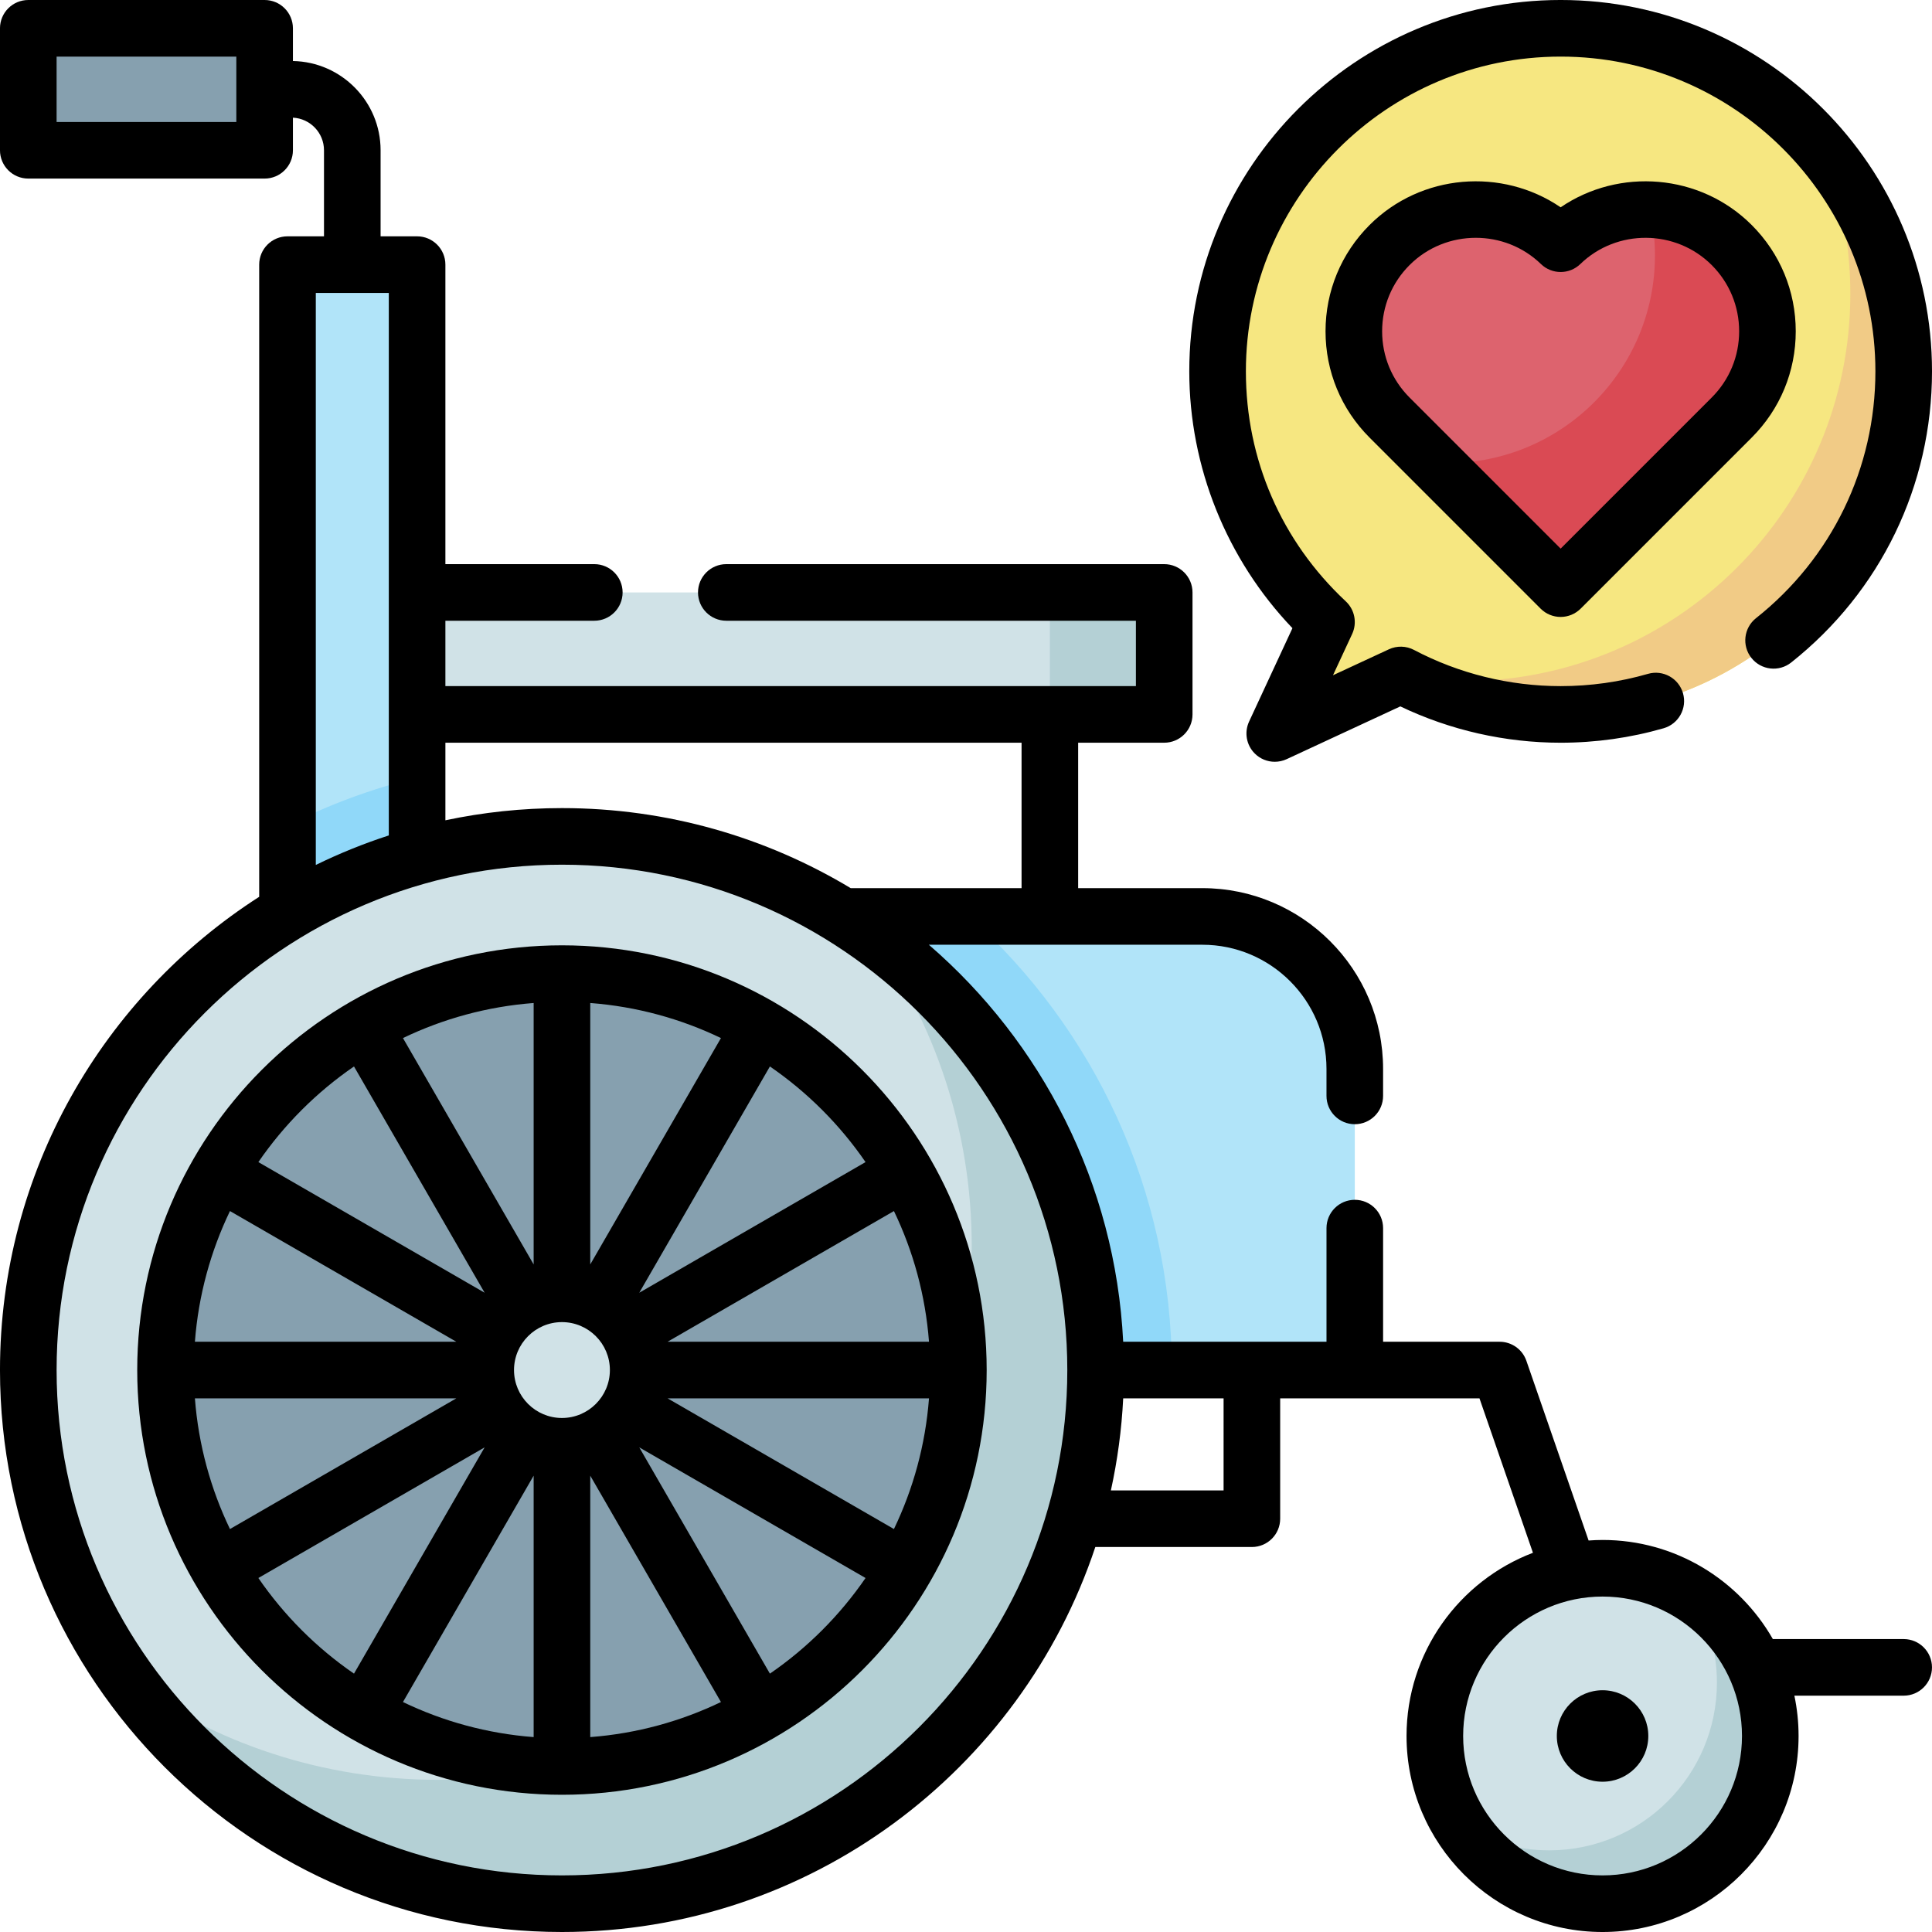 <svg id="Capa_1" enable-background="new 0 0 512 512" height="512" viewBox="0 0 512 512" width="512" xmlns="http://www.w3.org/2000/svg"><g><g><path d="m110.537 157.004h197.992v32.325h-197.992z" fill="#d0e2e7"/></g><g><path d="m278.224 157.004h30.305v32.325h-30.305z" fill="#b4d0d5"/></g><g><path d="m76.191 70.13h34.346v171.728h-34.346z" fill="#b1e4f9"/></g><g><path d="m76.191 218.769v23.089h34.346v-35.789c-12.029 2.942-23.535 7.228-34.346 12.7z" fill="#90d8f9"/></g><g><path d="m7.5 7.5h62.63v32.325h-62.63z" fill="#86a0af"/></g><g><path d="m223.675 363.077h135.362v-79.803c0-22.316-18.091-40.406-40.406-40.406h-94.955v120.209z" fill="#b1e4f9"/></g><g><path d="m256.84 242.868h-33.165v120.209h86.874c0-47.681-20.76-90.599-53.709-120.209z" fill="#90d8f9"/></g><g><circle cx="148.923" cy="363.077" fill="#86a0af" r="105.057"/></g><g><g><path d="m148.923 221.654c-78.106 0-141.423 63.318-141.423 141.423s63.317 141.423 141.423 141.423 141.423-63.317 141.423-141.423-63.318-141.423-141.423-141.423zm0 246.48c-58.021 0-105.057-47.036-105.057-105.057s47.035-105.057 105.057-105.057 105.057 47.036 105.057 105.057-47.036 105.057-105.057 105.057z" fill="#d0e2e7"/></g><g><path d="m231.157 248.013c16.59 23.172 26.359 51.561 26.359 82.234 0 10.869-1.23 21.45-3.551 31.615.005.405.015.809.015 1.215 0 58.021-47.036 105.057-105.057 105.057-.406 0-.81-.011-1.215-.015-10.165 2.321-20.746 3.551-31.615 3.551-30.673 0-59.062-9.768-82.234-26.359 25.655 35.834 67.631 59.189 115.064 59.189 78.106 0 141.423-63.317 141.423-141.423 0-47.433-23.355-89.408-59.189-115.064z" fill="#b4d0d5"/></g><g><circle cx="148.923" cy="363.077" fill="#d0e2e7" r="20.203"/></g></g><g><circle cx="424.697" cy="460.053" fill="#d0e2e7" r="44.447"/></g><g><path d="m448.246 422.362c4.276 6.829 6.756 14.897 6.756 23.549 0 24.547-19.9 44.447-44.447 44.447-8.651 0-16.72-2.48-23.549-6.756 7.856 12.548 21.795 20.898 37.691 20.898 24.548 0 44.447-19.9 44.447-44.447 0-15.896-8.35-29.835-20.898-37.691z" fill="#b4d0d5"/></g><g><path d="m413.585 7.5c-50.211 0-90.915 40.704-90.915 90.915 0 26.22 11.104 49.843 28.86 66.435-6.737 14.512-13.708 29.53-13.708 29.53l33.406-15.507c12.65 6.673 27.06 10.456 42.356 10.456 50.211 0 90.915-40.704 90.915-90.915s-40.703-90.914-90.914-90.914z" fill="#f6e781"/></g><g><path d="m483.067 39.789c4.701 11.771 7.29 24.613 7.29 38.061 0 56.706-45.97 102.676-102.676 102.676-5.265 0-10.436-.398-15.487-1.162 12.416 6.362 26.48 9.965 41.391 9.965 50.211 0 90.915-40.704 90.915-90.915 0-22.341-8.064-42.796-21.433-58.625z" fill="#f1cb86"/></g><g><g><path d="m458.924 64.941c-12.501-12.501-32.688-12.614-45.338-.357-12.651-12.257-32.838-12.144-45.338.357-12.624 12.624-12.624 33.091 0 45.715l45.338 45.338 45.338-45.338c12.623-12.624 12.624-33.092 0-45.715z" fill="#dd636e"/></g><g><path d="m458.924 64.941c-6.021-6.021-13.824-9.159-21.71-9.435.885 3.919 1.368 7.991 1.368 12.178 0 30.405-24.648 55.054-55.054 55.054-1.111 0-2.212-.043-3.307-.108l33.364 33.364 45.338-45.338c12.624-12.624 12.625-33.092.001-45.715z" fill="#da4a54"/></g></g><g><circle cx="424.697" cy="460.053" r="12.122"/><path d="m148.923 250.521c-62.064 0-112.557 50.493-112.557 112.557s50.493 112.557 112.557 112.557 112.557-50.493 112.557-112.557c-.001-62.065-50.493-112.557-112.557-112.557zm87.979 154.691-59.989-34.635h69.281c-.941 12.321-4.182 24.008-9.292 34.635zm-185.251-34.635h69.281l-59.989 34.635c-5.109-10.626-8.351-22.314-9.292-34.635zm9.292-49.635 59.989 34.635h-69.281c.941-12.321 4.183-24.008 9.292-34.635zm75.277 42.135c0-7.004 5.699-12.703 12.703-12.703s12.703 5.699 12.703 12.703-5.699 12.703-12.703 12.703-12.703-5.698-12.703-12.703zm20.203-97.271c12.321.941 24.008 4.182 34.635 9.292l-34.635 59.989zm-15 69.281-34.635-59.989c10.626-5.11 22.314-8.351 34.635-9.292zm0 125.262c-12.321-.941-24.008-4.182-34.635-9.292l34.635-59.989zm15-69.281 34.635 59.989c-10.626 5.11-22.314 8.351-34.635 9.292zm20.49-35.491 59.989-34.635c5.11 10.626 8.351 22.313 9.292 34.635zm52.464-47.61-59.964 34.62 34.62-59.964c9.923 6.818 18.526 15.421 25.344 25.344zm-135.565-25.344 34.62 59.964-59.964-34.62c6.819-9.923 15.422-18.526 25.344-25.344zm-25.344 135.565 59.965-34.621-34.621 59.965c-9.922-6.819-18.525-15.422-25.344-25.344zm135.565 25.344-34.62-59.964 59.964 34.62c-6.818 9.922-15.421 18.525-25.344 25.344z"/><path d="m504.5 434.37h-34.677c-8.954-15.671-25.821-26.265-45.126-26.265-1.245 0-2.476.06-3.699.146l-16.491-47.626c-1.046-3.02-3.891-5.046-7.087-5.046h-30.884v-30.116c0-4.142-3.357-7.5-7.5-7.5s-7.5 3.358-7.5 7.5v30.113h-53.879c-2.092-41.963-21.634-79.408-51.502-105.209h72.474c18.145 0 32.906 14.762 32.906 32.907v7.154c0 4.142 3.357 7.5 7.5 7.5s7.5-3.358 7.5-7.5v-7.154c0-26.416-21.49-47.907-47.906-47.907h-32.906v-38.539h22.805c4.143 0 7.5-3.358 7.5-7.5v-32.325c0-4.142-3.357-7.5-7.5-7.5h-116.046c-4.142 0-7.5 3.358-7.5 7.5s3.358 7.5 7.5 7.5h108.546v17.325h-182.991v-17.325h39.463c4.142 0 7.5-3.358 7.5-7.5s-3.358-7.5-7.5-7.5h-39.463v-79.373c0-4.142-3.358-7.5-7.5-7.5h-9.673v-22.805c0-12.904-10.384-23.421-23.234-23.652v-8.673c0-4.142-3.358-7.5-7.5-7.5h-62.63c-4.142 0-7.5 3.358-7.5 7.5v32.325c0 4.142 3.358 7.5 7.5 7.5h62.63c4.142 0 7.5-3.358 7.5-7.5v-8.641c4.577.226 8.234 4.009 8.234 8.641v22.805h-9.673c-4.142 0-7.5 3.358-7.5 7.5v167.533c-41.283 26.503-68.691 72.818-68.691 125.414 0 82.116 66.807 148.923 148.923 148.923 65.738 0 121.656-42.818 141.351-102.026h41.488c4.143 0 7.5-3.358 7.5-7.5v-31.896h19.72c.02 0 .039.003.058.003h33.04l14.17 40.922c-19.561 7.458-33.5 26.402-33.5 48.551 0 28.644 23.304 51.947 51.947 51.947s51.947-23.303 51.947-51.947c0-3.661-.386-7.233-1.11-10.683h28.966c4.143 0 7.5-3.358 7.5-7.5s-3.357-7.501-7.5-7.501zm-441.87-402.045h-47.63v-17.325h47.63zm208.094 164.504v38.539h-45.275c-22.379-13.46-48.563-21.213-76.526-21.213-10.588 0-20.918 1.119-30.886 3.23v-20.555h152.687zm-187.033-119.199h19.346v143.768c-6.665 2.164-13.127 4.782-19.346 7.825zm65.232 419.37c-73.845 0-133.923-60.078-133.923-133.923s60.078-133.923 133.923-133.923 133.923 60.078 133.923 133.923-60.078 133.923-133.923 133.923zm175.339-102.026h-29.866c1.735-7.918 2.847-16.067 3.262-24.396h26.604zm100.435 102.026c-20.373 0-36.947-16.575-36.947-36.947s16.574-36.947 36.947-36.947 36.947 16.575 36.947 36.947-16.574 36.947-36.947 36.947z"/><path d="m331.021 191.222c-1.325 2.856-.727 6.235 1.499 8.461 1.438 1.438 3.357 2.197 5.306 2.197 1.068 0 2.145-.228 3.156-.697l30.119-13.981c13.185 6.309 27.792 9.628 42.484 9.628 9.276 0 18.459-1.291 27.294-3.835 3.98-1.147 6.277-5.303 5.131-9.283-1.147-3.981-5.305-6.279-9.283-5.131-7.484 2.156-15.271 3.25-23.142 3.25-13.527 0-26.964-3.316-38.857-9.59-2.07-1.092-4.532-1.154-6.657-.169l-14.814 6.877 5.078-10.939c1.365-2.94.687-6.424-1.682-8.638-17.077-15.957-26.481-37.605-26.481-60.956-.001-45.997 37.418-83.416 83.413-83.416s83.415 37.419 83.415 83.415c0 25.626-11.532 49.467-31.641 65.407-3.246 2.573-3.791 7.291-1.218 10.537 2.572 3.246 7.29 3.791 10.536 1.218 23.719-18.804 37.323-46.928 37.323-77.162 0-54.267-44.148-98.415-98.415-98.415-54.266 0-98.414 44.148-98.414 98.415 0 25.32 9.901 49.823 27.338 68.059z"/><path d="m464.228 59.638c-13.666-13.665-35.151-15.268-50.643-4.699-15.489-10.569-36.978-8.966-50.641 4.699-7.522 7.521-11.665 17.522-11.665 28.16s4.143 20.639 11.664 28.161l45.338 45.339c1.407 1.407 3.314 2.197 5.304 2.197s3.896-.79 5.304-2.197l45.338-45.339c7.522-7.521 11.665-17.522 11.665-28.161 0-10.638-4.143-20.639-11.664-28.16zm-10.608 45.714-40.035 40.036-40.035-40.036c-4.688-4.689-7.271-10.923-7.271-17.554s2.582-12.865 7.271-17.554c4.813-4.813 11.179-7.224 17.55-7.224 6.238 0 12.48 2.313 17.266 6.95 2.907 2.817 7.528 2.819 10.438 0 9.674-9.371 25.293-9.25 34.816.274h.001c4.688 4.689 7.271 10.923 7.271 17.554s-2.582 12.865-7.272 17.554z"/></g></g></svg>